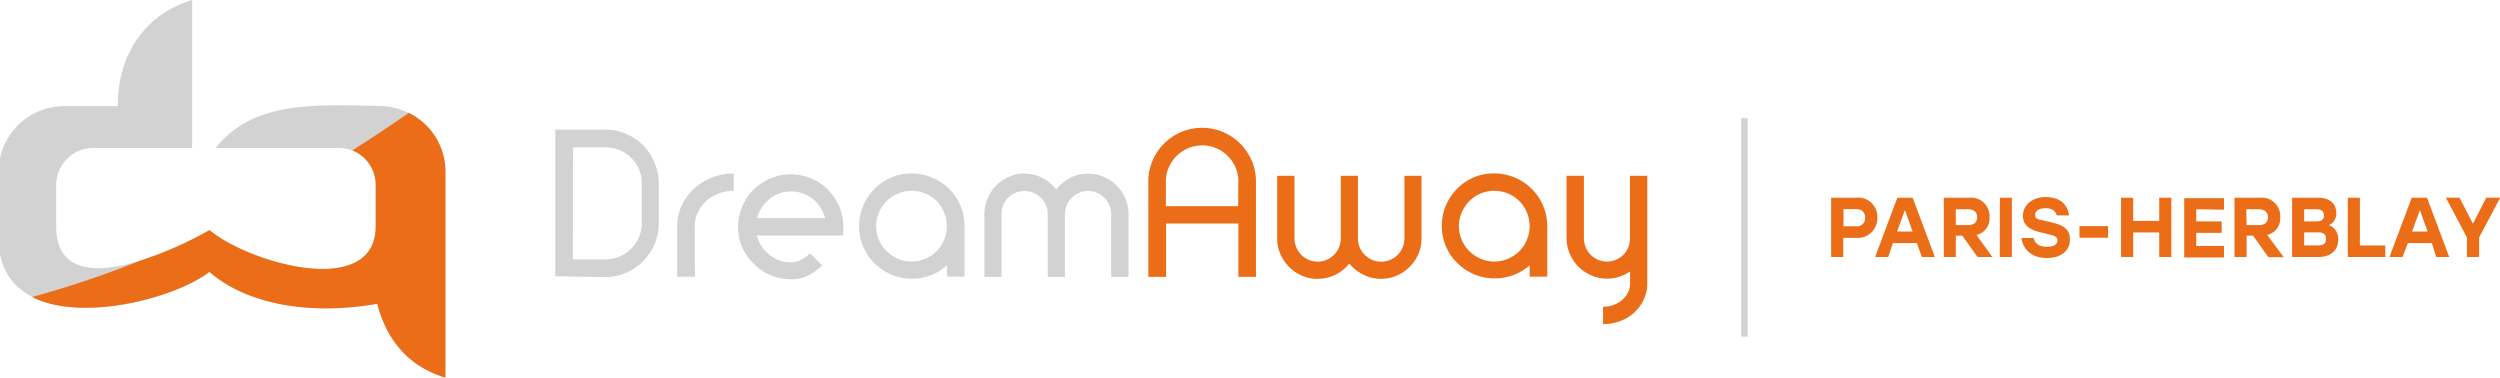 <?xml version="1.0" encoding="UTF-8"?> <svg xmlns="http://www.w3.org/2000/svg" viewBox="0 0 383.97 58.01"><defs><style>.cls-1,.cls-3{fill:#d2d2d3;}.cls-2,.cls-4{fill:#eb6d18;}.cls-3,.cls-4{fill-rule:evenodd;}.cls-5{fill:none;stroke:#d2d2d3;stroke-miterlimit:10;}</style></defs><g id="Calque_2" data-name="Calque 2"><path class="cls-1" d="M157.35,26.67a5.93,5.93,0,0,1,2.75.65,6.48,6.48,0,0,1,2.12,1.77,7,7,0,0,1,2.14-1.77,5.91,5.91,0,0,1,2.76-.65,6,6,0,0,1,2.41.5,6.24,6.24,0,0,1,3.3,3.3,6,6,0,0,1,.5,2.41v9.64h-2.67V32.88a3.31,3.31,0,0,0-.28-1.38,3.6,3.6,0,0,0-1.88-1.88,3.31,3.31,0,0,0-1.38-.28,3.42,3.42,0,0,0-1.39.28,3.57,3.57,0,0,0-1.13.76,3.47,3.47,0,0,0-.76,1.12,3.31,3.31,0,0,0-.28,1.38v9.64h-2.64V32.88a3.31,3.31,0,0,0-.28-1.38,3.5,3.5,0,0,0-.77-1.12,4,4,0,0,0-1.14-.76,3.31,3.31,0,0,0-1.38-.28,3.42,3.42,0,0,0-1.39.28,3.57,3.57,0,0,0-1.13.76,3.51,3.51,0,0,0-1,2.5v9.64h-2.64V32.88a5.82,5.82,0,0,1,.5-2.41,6.4,6.4,0,0,1,1.33-2,6.28,6.28,0,0,1,2-1.33,5.93,5.93,0,0,1,2.4-.5M140,29.31a5.41,5.41,0,0,0-3.83,1.58A6,6,0,0,0,135,32.63a5.17,5.17,0,0,0-.43,2.11,5.24,5.24,0,0,0,.43,2.11,5.73,5.73,0,0,0,1.16,1.72,5.65,5.65,0,0,0,1.73,1.16,5.17,5.17,0,0,0,2.1.44,5.25,5.25,0,0,0,2.14-.44,5.65,5.65,0,0,0,1.73-1.16A5.49,5.49,0,0,0,145,36.85a5.41,5.41,0,0,0,.42-2.11,5.33,5.33,0,0,0-.42-2.11,5.7,5.7,0,0,0-1.14-1.74,5.32,5.32,0,0,0-1.73-1.16A5.41,5.41,0,0,0,140,29.31Zm0-2.67a7.88,7.88,0,0,1,3.17.64A8.23,8.23,0,0,1,145.77,29a8.5,8.5,0,0,1,1.74,2.58,7.91,7.91,0,0,1,.63,3.15v7.75h-2.7V40.75A8,8,0,0,1,143,42.26a8.08,8.08,0,0,1-3,.54,7.81,7.81,0,0,1-3.13-.63,8.5,8.5,0,0,1-2.56-1.73,7.94,7.94,0,0,1-1.73-2.55,8.07,8.07,0,0,1,0-6.3,8.08,8.08,0,0,1,4.29-4.31A7.65,7.65,0,0,1,140,26.64ZM121.5,42.89a7.91,7.91,0,0,1-3.15-.63,8.32,8.32,0,0,1-2.58-1.74A8.21,8.21,0,0,1,114,38a7.62,7.62,0,0,1-.64-3.13,7.83,7.83,0,0,1,.64-3.16,8,8,0,0,1,1.73-2.58,8.44,8.44,0,0,1,2.58-1.72,8.07,8.07,0,0,1,6.3,0,8.07,8.07,0,0,1,4.91,7.46v.46q0,.26-.06.84H116.25a5.31,5.31,0,0,0,.72,1.65,5.84,5.84,0,0,0,1.18,1.3,5.2,5.2,0,0,0,3.35,1.18,3.22,3.22,0,0,0,1.49-.39,6.14,6.14,0,0,0,1.42-1l1.86,1.86a8.73,8.73,0,0,1-2.25,1.6A5.63,5.63,0,0,1,121.5,42.89Zm5.24-9.39a6.3,6.3,0,0,0-.73-1.63,5.18,5.18,0,0,0-1.16-1.3,5.33,5.33,0,0,0-3.35-1.17,5.48,5.48,0,0,0-1.82.31A5.48,5.48,0,0,0,117,31.87a5.41,5.41,0,0,0-.72,1.63Zm-20,9H104V34.77a7.47,7.47,0,0,1,.69-3.17A7.82,7.82,0,0,1,106.58,29a9,9,0,0,1,2.74-1.72,8.79,8.79,0,0,1,3.37-.64v2.67a6.42,6.42,0,0,0-2.33.42,6.27,6.27,0,0,0-1.91,1.16,5.61,5.61,0,0,0-1.28,1.74,4.9,4.9,0,0,0-.47,2.11Zm-21.46-.06V19.91h7.69a8,8,0,0,1,3.21.65,8.53,8.53,0,0,1,2.62,1.77A8.19,8.19,0,0,1,100.53,25a8,8,0,0,1,.65,3.21V34.3a8.21,8.21,0,0,1-2.42,5.83,8.19,8.19,0,0,1-2.62,1.77,7.87,7.87,0,0,1-3.21.65Zm2.7-2.6h5a5.42,5.42,0,0,0,2.16-.44,5.64,5.64,0,0,0,3-3,5.38,5.38,0,0,0,.43-2.16V28.16a5.43,5.43,0,0,0-1.63-3.91,5.79,5.79,0,0,0-1.76-1.18,5.59,5.59,0,0,0-2.16-.43h-5Z"></path><path class="cls-2" d="M246.84,42.8a6,6,0,0,1-2.41-.49,6.61,6.61,0,0,1-2-1.34,6.45,6.45,0,0,1-1.33-2,5.9,5.9,0,0,1-.5-2.4V27h2.67V36.6a3.42,3.42,0,0,0,.28,1.39,3.54,3.54,0,0,0,1.88,1.9,3.47,3.47,0,0,0,1.38.28,3.59,3.59,0,0,0,1.39-.28,3.73,3.73,0,0,0,1.14-.76,3.54,3.54,0,0,0,1-2.53V27H253V43.55a5.57,5.57,0,0,1-.53,2.43,6.11,6.11,0,0,1-1.44,2,6.81,6.81,0,0,1-2.15,1.32,7.36,7.36,0,0,1-2.67.48V47.11a4.62,4.62,0,0,0,1.63-.28,4,4,0,0,0,1.31-.77,3.84,3.84,0,0,0,.89-1.13,3,3,0,0,0,.32-1.38V41.69a6.65,6.65,0,0,1-1.67.82,6.23,6.23,0,0,1-1.89.29M229.5,29.31a5.33,5.33,0,0,0-2.11.42,5.27,5.27,0,0,0-1.72,1.16,5.58,5.58,0,0,0-1.16,1.74,5.18,5.18,0,0,0-.44,2.11,5.25,5.25,0,0,0,.44,2.11,5.38,5.38,0,0,0,1.16,1.72,5.6,5.6,0,0,0,1.72,1.16,5.18,5.18,0,0,0,2.11.44,5.29,5.29,0,0,0,2.14-.44,5.73,5.73,0,0,0,1.72-1.16,5.47,5.47,0,0,0,1.15-5.94,5.55,5.55,0,0,0-1.15-1.74,5.38,5.38,0,0,0-1.72-1.16A5.45,5.45,0,0,0,229.5,29.31Zm0-2.67a7.83,7.83,0,0,1,3.16.64A8.06,8.06,0,0,1,237,31.59a7.92,7.92,0,0,1,.64,3.15v7.75h-2.7V40.75a8.06,8.06,0,0,1-5.43,2,7.78,7.78,0,0,1-3.13-.63,8.26,8.26,0,0,1-2.56-1.73,7.81,7.81,0,0,1-1.74-2.55,8.07,8.07,0,0,1,0-6.3,8.14,8.14,0,0,1,4.3-4.31A7.62,7.62,0,0,1,229.5,26.64ZM202.36,42.83a6,6,0,0,1-2.41-.49,6.4,6.4,0,0,1-3.3-3.31,5.89,5.89,0,0,1-.49-2.4V27h2.66v9.62A3.56,3.56,0,0,0,199.1,38a3.54,3.54,0,0,0,1.88,1.9,3.47,3.47,0,0,0,1.38.28A3.53,3.53,0,0,0,205.65,38a3.56,3.56,0,0,0,.28-1.39V27h2.63v9.62a3.56,3.56,0,0,0,.28,1.39,3.5,3.5,0,0,0,.78,1.14,3.81,3.81,0,0,0,1.13.76,3.47,3.47,0,0,0,1.38.28,3.64,3.64,0,0,0,1.4-.28,3.68,3.68,0,0,0,1.13-.76,3.61,3.61,0,0,0,.76-1.14,3.56,3.56,0,0,0,.28-1.39V27h2.63v9.62a5.89,5.89,0,0,1-.49,2.4,6.37,6.37,0,0,1-3.31,3.31,5.89,5.89,0,0,1-2.4.49,6.07,6.07,0,0,1-2.75-.63,6.9,6.9,0,0,1-2.15-1.72,6.1,6.1,0,0,1-4.87,2.35Zm-23.26-8.5v8.19h-2.73V27.88a7.91,7.91,0,0,1,.65-3.21,8.3,8.3,0,0,1,1.77-2.62,8.41,8.41,0,0,1,2.62-1.77,8.33,8.33,0,0,1,6.45,0,8.53,8.53,0,0,1,2.62,1.77,8.65,8.65,0,0,1,1.77,2.62,8.08,8.08,0,0,1,.65,3.21V42.52h-2.7V34.33Zm11.1-6.45a5.36,5.36,0,0,0-.43-2.15,5.54,5.54,0,0,0-1.2-1.77,5.44,5.44,0,0,0-1.77-1.2,5.62,5.62,0,0,0-4.31,0,5.61,5.61,0,0,0-3,3,5.36,5.36,0,0,0-.43,2.15v3.76h11.1Z"></path><path class="cls-3" d="M33.16,22.72H52a5.65,5.65,0,0,1,2.1.4,5.72,5.72,0,0,1,3.58,5.29v6.35c0,11.23-19.37,5.75-25.55.59A56.75,56.75,0,0,1,21.63,40c-6.39,2-13,2.19-13-5.22V28.41a5.7,5.7,0,0,1,5.68-5.69h15.2V0C21.88,2.32,18.08,8.78,18.08,16.3H9.79a10.08,10.08,0,0,0-10,10.05V36.62c0,4.58,2.07,7.42,5.2,9,7.76,3.93,22,.12,27.22-3.86,5.78,5,15.34,6.7,25.77,4.9Q60.29,55.53,68.41,58V26.35a10,10,0,0,0-5.63-9h0a10.4,10.4,0,0,0-4.42-1.08c-9.93-.2-19.45-.81-25.2,6.42"></path><path class="cls-4" d="M32.16,35.35A56.75,56.75,0,0,1,21.63,40,156.17,156.17,0,0,1,4.94,45.62c7.76,3.93,22,.12,27.22-3.86,5.78,5,15.34,6.7,25.77,4.9Q60.29,55.53,68.41,58V26.35a10,10,0,0,0-5.63-9q-4.34,3-8.65,5.74a5.72,5.72,0,0,1,3.58,5.29v6.35c0,11.23-19.37,5.75-25.55.59"></path><path class="cls-2" d="M288.34,33.43a3,3,0,0,1-3.24,3.1h-2v2.94h-1.86v-9.1h3.82A2.94,2.94,0,0,1,288.34,33.43Zm-1.88,0c0-.8-.47-1.31-1.43-1.31h-1.89v2.63H285A1.25,1.25,0,0,0,286.46,33.45Z"></path><path class="cls-2" d="M294.41,37.33h-3.68L290,39.47h-2l3.41-9.1h2.35l3.41,9.1h-2Zm-.65-1.77-1.19-3.3-1.2,3.3Z"></path><path class="cls-2" d="M301.39,36.2h-1v3.27h-1.85v-9.1h3.91a2.82,2.82,0,0,1,3.11,3,2.56,2.56,0,0,1-2,2.71L306,39.47h-2.28Zm-1-1.63h1.85c1,0,1.43-.47,1.43-1.21s-.47-1.22-1.43-1.22h-1.85Z"></path><path class="cls-2" d="M307.16,30.37H309v9.1h-1.86Z"></path><path class="cls-2" d="M317.92,36.78c0,2.12-1.93,2.85-3.46,2.85-2.67,0-3.76-1.51-4-3.08h1.87c.25.89.8,1.35,2.09,1.35,1.05,0,1.59-.39,1.59-1s-.63-.77-2.23-1.12-3.08-.87-3.08-2.66,1.7-2.86,3.43-2.86c2.44,0,3.46,1.31,3.66,2.82h-1.88c-.2-.64-.65-1.1-1.77-1.1s-1.57.47-1.57,1.06.45.66,1.65.92C316.68,34.44,317.92,35,317.92,36.78Z"></path><path class="cls-2" d="M323.77,36.51h-4.39V34.73h4.39Z"></path><path class="cls-2" d="M333.49,30.37v9.1h-1.86V35.7h-4v3.77h-1.86v-9.1h1.86v3.56h4V30.37Z"></path><path class="cls-2" d="M337.32,32.14V34h3.9v1.77h-3.9v2h4.26v1.77h-6.11v-9.1h6.11v1.77Z"></path><path class="cls-2" d="M346.05,36.2h-1v3.27h-1.86v-9.1h3.91a2.82,2.82,0,0,1,3.11,3,2.56,2.56,0,0,1-2,2.71l2.55,3.42H348.4Zm-1-1.63h1.85c1,0,1.43-.47,1.43-1.21s-.47-1.22-1.43-1.22H345Z"></path><path class="cls-2" d="M359.11,36.85c0,1.66-1.19,2.62-3.07,2.62h-4v-9.1h4c1.68,0,2.78.81,2.78,2.37a1.87,1.87,0,0,1-1.13,1.83A2.22,2.22,0,0,1,359.11,36.85Zm-3.34-4.71h-1.88V34h1.93c.77,0,1.11-.31,1.11-.92S356.55,32.14,355.77,32.14Zm1.46,4.55c0-.66-.28-1-1.24-1h-2.1v2H356C357,37.7,357.23,37.3,357.23,36.69Z"></path><path class="cls-2" d="M366.35,37.7v1.77h-5.76v-9.1h1.86V37.7Z"></path><path class="cls-2" d="M373.5,37.33h-3.68L369,39.47h-2l3.41-9.1h2.35l3.41,9.1h-2Zm-.65-1.77-1.19-3.3-1.2,3.3Z"></path><path class="cls-2" d="M380.76,36.47v3h-1.87v-3l-3.23-6.11h2.1l2.05,4,2.06-4H384Z"></path><line class="cls-5" x1="267.92" y1="18.15" x2="267.92" y2="51.7"></line></g></svg> 